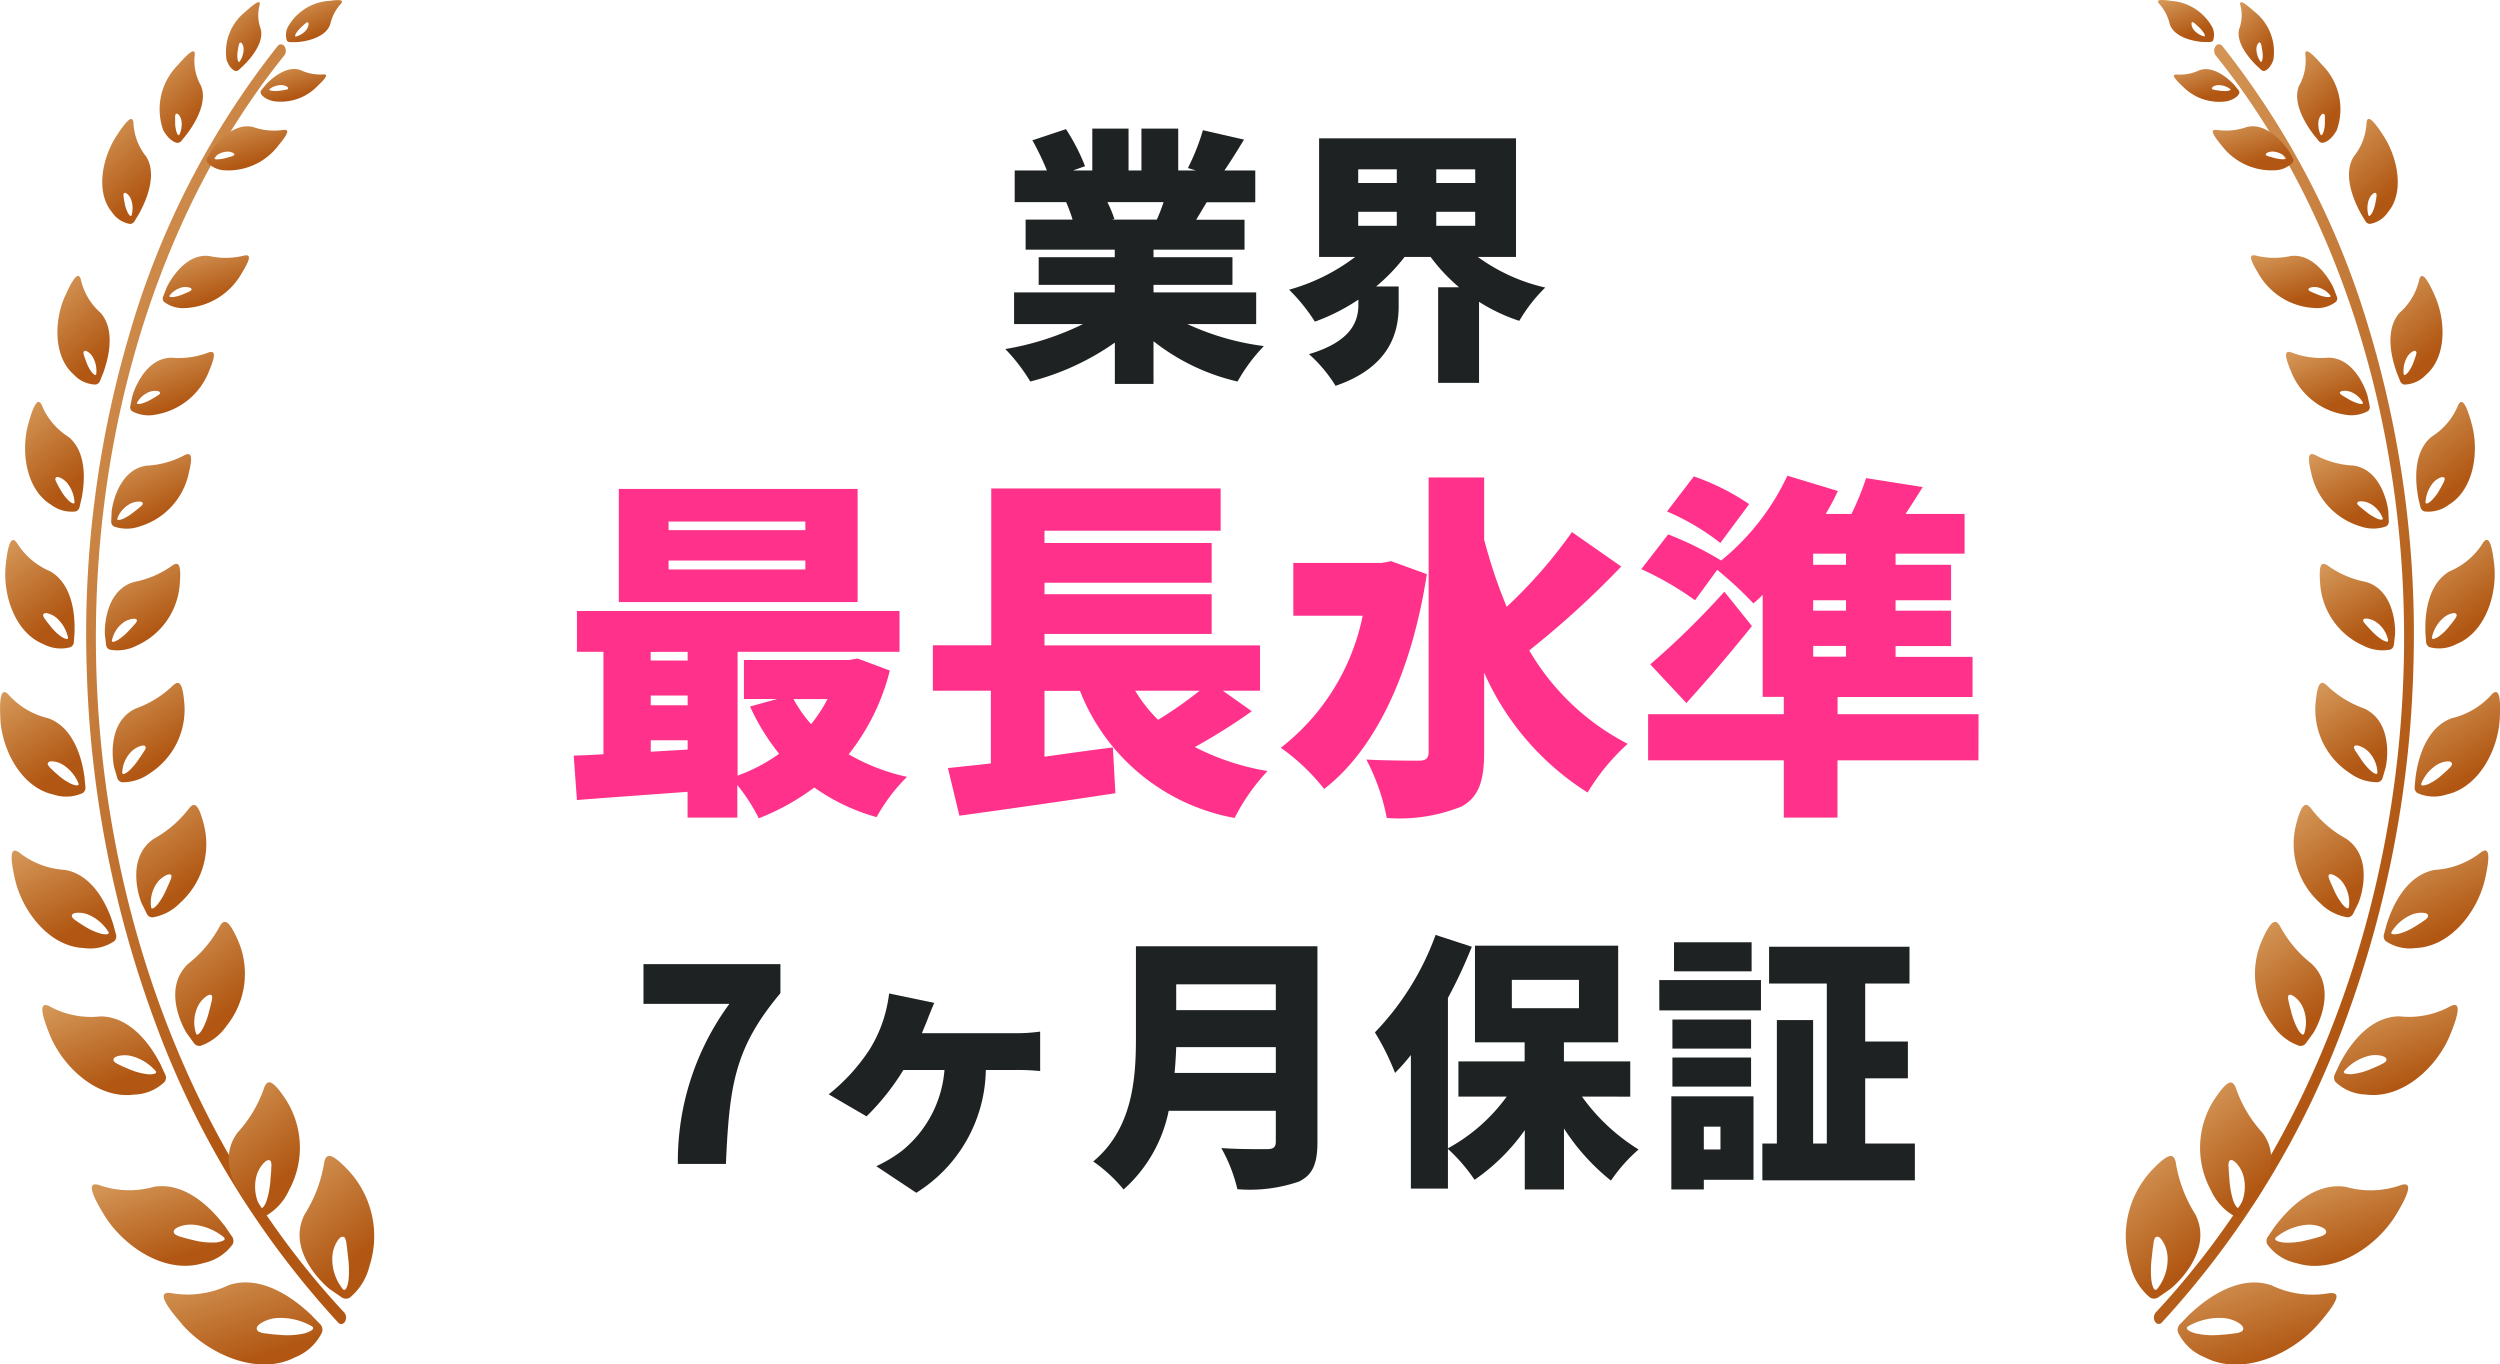 <svg xmlns="http://www.w3.org/2000/svg" xmlns:xlink="http://www.w3.org/1999/xlink" width="111.728" height="60.981" viewBox="0 0 111.728 60.981">
  <defs>
    <linearGradient id="linear-gradient" x1="-1.654" y1="-0.313" x2="-0.725" y2="1.498" gradientUnits="objectBoundingBox">
      <stop offset="0" stop-color="#ffe4aa"/>
      <stop offset="1" stop-color="#b15713"/>
    </linearGradient>
  </defs>
  <g id="mv_strength-badge_sp" transform="translate(-1548 -499.981)">
    <g id="グループ_534" data-name="グループ 534" transform="translate(1643 499.981)">
      <path id="パス_612" data-name="パス 612" d="M708.589,40.267a37.48,37.48,0,0,0-6.615-12.847.181.181,0,0,0-.306.015.348.348,0,0,0-.058.207.337.337,0,0,0,.069.2c5.621,6.978,8.682,16.937,8.4,27.326-.3,11.111-4.342,21.627-11.082,28.851a.359.359,0,0,0-.033.406.2.2,0,0,0,.169.108.185.185,0,0,0,.135-.064,40.342,40.342,0,0,0,8.207-13.492,49.4,49.4,0,0,0,3.037-15.789,47.37,47.37,0,0,0-1.922-14.923Z" transform="translate(-697.655 -25.363)" fill="url(#linear-gradient)"/>
      <path id="パス_613" data-name="パス 613" d="M682.686,516.024a4.316,4.316,0,0,0-.954,4.281,2.622,2.622,0,0,0,.884,1.416.342.342,0,0,0,.374-.028q.228-.155.453-.314c.015.031,2.088-1.634,1.183-3.389a6.136,6.136,0,0,1-.874-2.332c-.094-.4-.323-.412-1.066.366Zm.228,2.972c.146-.017.274.226.325.326a1.473,1.473,0,0,1,.152.628,2.152,2.152,0,0,1-.451,1.362c-.176.227-.258-.265-.272-.347a4.532,4.532,0,0,1,.024-1.106c.017-.177.036-.354.065-.53a.69.69,0,0,1,.071-.28A.119.119,0,0,1,682.915,519Z" transform="translate(-681.518 -463.726)" fill="url(#linear-gradient)"/>
      <path id="パス_614" data-name="パス 614" d="M728.042,470.734a3.978,3.978,0,0,0-.165,4.1,2.49,2.49,0,0,0,1.061,1.155.322.322,0,0,0,.341-.085q.184-.177.364-.358c.017.027,1.653-1.824.526-3.3a5.706,5.706,0,0,1-1.193-2.021c-.151-.359-.369-.33-.933.513Zm.707,2.745c.13-.037.286.162.35.244a1.373,1.373,0,0,1,.245.54,1.92,1.92,0,0,1-.172,1.284c-.119.228-.278-.2-.306-.269a4.045,4.045,0,0,1-.17-.992c-.015-.162-.028-.323-.033-.485a.615.615,0,0,1,.017-.262.107.107,0,0,1,.068-.061Z" transform="translate(-724.063 -421.629)" fill="url(#linear-gradient)"/>
      <path id="パス_615" data-name="パス 615" d="M761.621,422.516a3.727,3.727,0,0,0,.492,3.842,2.353,2.353,0,0,0,1.171.9.3.3,0,0,0,.3-.132c.094-.128.188-.258.28-.388.018.022,1.245-1.946-.031-3.148a5.316,5.316,0,0,1-1.423-1.7C762.217,421.574,762.018,421.635,761.621,422.516Zm1.2,2.467c.106-.051.271.1.338.159a1.2,1.2,0,0,1,.293.427,1.657,1.657,0,0,1,.053,1.116c-.065.21-.27-.127-.3-.185a3.459,3.459,0,0,1-.3-.819c-.038-.135-.074-.272-.1-.409a.531.531,0,0,1-.025-.226A.094.094,0,0,1,762.818,424.984Z" transform="translate(-755.521 -380.516)" fill="url(#linear-gradient)"/>
      <path id="パス_616" data-name="パス 616" d="M785.315,370.29a3.537,3.537,0,0,0,1.059,3.525,2.207,2.207,0,0,0,1.231.645.286.286,0,0,0,.259-.172q.1-.2.2-.406c.02.018.85-2.012-.522-2.938a4.957,4.957,0,0,1-1.586-1.377C785.725,369.3,785.549,369.393,785.315,370.29Zm1.474,2.261c.088-.062.261.049.331.093a1.117,1.117,0,0,1,.331.343,1.52,1.52,0,0,1,.22,1c-.027.2-.265-.075-.3-.121a3.116,3.116,0,0,1-.4-.7c-.055-.117-.109-.235-.156-.356a.486.486,0,0,1-.057-.2A.084.084,0,0,1,786.789,372.551Z" transform="translate(-777.694 -333.464)" fill="url(#linear-gradient)"/>
      <path id="パス_617" data-name="パス 617" d="M798.6,315.382a3.387,3.387,0,0,0,1.539,3.157,2.05,2.05,0,0,0,1.244.4.271.271,0,0,0,.213-.2c.041-.138.08-.275.12-.413.02.014.47-2.025-.947-2.682a4.614,4.614,0,0,1-1.687-1.052c-.255-.215-.4-.1-.48.79Zm1.738,1.943c.071-.07.244,0,.314.034a1.039,1.039,0,0,1,.354.261,1.409,1.409,0,0,1,.356.874c.007.185-.251-.026-.295-.062a2.844,2.844,0,0,1-.471-.569c-.068-.1-.135-.2-.2-.3a.451.451,0,0,1-.083-.175.079.079,0,0,1,.022-.064Z" transform="translate(-790.112 -283.981)" fill="url(#linear-gradient)"/>
      <path id="パス_618" data-name="パス 618" d="M801.241,261.471a3.271,3.271,0,0,0,1.917,2.761,1.884,1.884,0,0,0,1.213.184.257.257,0,0,0,.165-.225c.017-.136.032-.272.046-.408.021.01.12-1.983-1.295-2.392a4.29,4.29,0,0,1-1.726-.746C801.291,260.477,801.172,260.608,801.241,261.471Zm1.931,1.6c.054-.075.221-.033.29-.016a.948.948,0,0,1,.359.185,1.314,1.314,0,0,1,.455.743c.035.167-.231.014-.276-.012a2.582,2.582,0,0,1-.512-.448c-.077-.079-.152-.159-.223-.244a.42.42,0,0,1-.1-.147.072.072,0,0,1,.011-.062Z" transform="translate(-792.55 -235.383)" fill="url(#linear-gradient)"/>
      <path id="パス_619" data-name="パス 619" d="M794.686,211.4a3.176,3.176,0,0,0,2.194,2.36,1.723,1.723,0,0,0,1.148,0,.245.245,0,0,0,.119-.237c-.005-.131-.012-.262-.02-.393.021.007-.19-1.894-1.561-2.088a3.977,3.977,0,0,1-1.712-.476C794.578,210.446,794.488,210.588,794.686,211.4Zm2.055,1.3c.037-.075.195-.061.259-.054a.866.866,0,0,1,.351.121,1.236,1.236,0,0,1,.519.616c.056.148-.207.046-.251.028a2.383,2.383,0,0,1-.527-.339c-.08-.062-.161-.125-.237-.193a.394.394,0,0,1-.114-.121.07.07,0,0,1,0-.058Z" transform="translate(-786.389 -190.236)" fill="url(#linear-gradient)"/>
      <path id="パス_620" data-name="パス 620" d="M780.64,164.44a3.107,3.107,0,0,0,2.394,1.962,1.56,1.56,0,0,0,1.058-.156.233.233,0,0,0,.073-.24c-.025-.123-.051-.246-.077-.369.02,0-.466-1.769-1.765-1.778a3.676,3.676,0,0,1-1.66-.237C780.388,163.537,780.327,163.685,780.64,164.44Zm2.2.976c.02-.068.152-.074.206-.076a.732.732,0,0,1,.3.059,1.064,1.064,0,0,1,.51.453c.066.117-.164.064-.2.054a1.978,1.978,0,0,1-.48-.22c-.075-.042-.149-.085-.222-.134a.35.35,0,0,1-.11-.088.058.058,0,0,1-.007-.049Z" transform="translate(-773.264 -147.875)" fill="url(#linear-gradient)"/>
      <path id="パス_621" data-name="パス 621" d="M759.14,119.789a3.062,3.062,0,0,0,2.536,1.566,1.386,1.386,0,0,0,.95-.285.222.222,0,0,0,.028-.237q-.064-.171-.132-.34c.02,0-.716-1.614-1.922-1.464a3.383,3.383,0,0,1-1.577-.024c-.27-.048-.3.1.117.784Zm2.249.727c.008-.064.125-.086.172-.094a.65.65,0,0,1,.28.017,1,1,0,0,1,.521.348c.076.1-.135.078-.172.075a1.786,1.786,0,0,1-.46-.14c-.073-.029-.146-.059-.217-.094a.318.318,0,0,1-.111-.067.055.055,0,0,1-.014-.043Z" transform="translate(-753.222 -107.588)" fill="url(#linear-gradient)"/>
      <path id="パス_622" data-name="パス 622" d="M735.61,78.753a2.809,2.809,0,0,0,2.425,1.124,1.128,1.128,0,0,0,.769-.356.2.2,0,0,0-.012-.211c-.054-.094-.109-.189-.164-.283.016,0-.856-1.334-1.873-1.084a2.856,2.856,0,0,1-1.367.129c-.241-.017-.245.117.221.682Zm1.986.417c0-.059.1-.092.138-.105a.577.577,0,0,1,.251-.017.95.95,0,0,1,.515.251c.083.078-.108.086-.141.087a1.63,1.63,0,0,1-.428-.072c-.069-.018-.138-.037-.206-.059a.291.291,0,0,1-.109-.048.055.055,0,0,1-.019-.038Z" transform="translate(-731.336 -72.268)" fill="url(#linear-gradient)"/>
      <path id="パス_623" data-name="パス 623" d="M711.628,43.3a2.272,2.272,0,0,0,2.01.682c.359-.1.489-.251.534-.343a.16.16,0,0,0-.038-.161l-.164-.2c.01,0-.824-.949-1.569-.683a2.083,2.083,0,0,1-1.032.195c-.188,0-.175.106.259.514Zm1.323.115c-.012-.052.071-.093.1-.109a.5.5,0,0,1,.218-.043.891.891,0,0,1,.494.167c.085.061-.081.089-.109.093a1.479,1.479,0,0,1-.389-.017c-.064-.008-.127-.017-.192-.03a.279.279,0,0,1-.1-.03.061.061,0,0,1-.023-.031Z" transform="translate(-709.099 -39.459)" fill="url(#linear-gradient)"/>
      <path id="パス_624" data-name="パス 624" d="M701.469.16a2.025,2.025,0,0,1,.484.922c.249.745,1.526.809,1.521.8l.264,0a.168.168,0,0,0,.153-.07.77.77,0,0,0-.057-.627A2.277,2.277,0,0,0,702.042.047c-.595-.087-.687-.033-.572.114ZM702.994,1a.292.292,0,0,1,.089.062c.05.042.1.086.143.13a1.433,1.433,0,0,1,.255.293c.014.025.094.172-.006.143a.885.885,0,0,1-.44-.281.476.476,0,0,1-.1-.2c-.008-.036-.028-.125.022-.148a.052.052,0,0,1,.039,0Z" transform="translate(-699.985 -0.005)" fill="url(#linear-gradient)"/>
      <path id="パス_625" data-name="パス 625" d="M720.251,593.881a4.225,4.225,0,0,1-2.592-.35c-1.831-.627-3.626,1.3-3.664,1.3q-.2.209-.4.415a.376.376,0,0,0-.116.376,2.236,2.236,0,0,0,1.21,1.132c1.67.865,3.9-.148,5.066-1.489,1.007-1.15.956-1.435.5-1.378Zm-3.934,1.718a.812.812,0,0,1-.319.083,5.825,5.825,0,0,1-.584.06,3.537,3.537,0,0,1-1.162-.066c-.083-.023-.56-.179-.292-.327a2.82,2.82,0,0,1,1.492-.358,1.538,1.538,0,0,1,.643.166c.1.054.341.185.3.346a.172.172,0,0,1-.075.1Z" transform="translate(-711.146 -536.09)" fill="url(#linear-gradient)"/>
      <path id="パス_626" data-name="パス 626" d="M774.36,532.9a4.034,4.034,0,0,1-2.463.082c-1.8-.289-3.142,1.761-3.175,1.762q-.149.222-.3.443a.343.343,0,0,0-.042.362,2.145,2.145,0,0,0,1.311.842c1.686.528,3.571-.737,4.433-2.146C774.866,533.029,774.773,532.774,774.36,532.9Zm-3.4,2.2a.736.736,0,0,1-.274.12c-.172.056-.345.1-.516.138a3.279,3.279,0,0,1-1.059.112c-.079-.009-.535-.077-.319-.249a2.535,2.535,0,0,1,1.285-.538,1.435,1.435,0,0,1,.609.054c.1.034.34.115.326.266a.15.15,0,0,1-.052.1Z" transform="translate(-762.053 -479.939)" fill="url(#linear-gradient)"/>
      <path id="パス_627" data-name="パス 627" d="M815.238,464.086a3.83,3.83,0,0,1-2.281.454c-1.727.012-2.647,2.122-2.675,2.128-.068.152-.138.3-.209.456a.321.321,0,0,0,.019.34,2.033,2.033,0,0,0,1.352.57c1.649.223,3.195-1.229,3.779-2.666.507-1.235.383-1.46.016-1.282Zm-2.89,2.467a.63.63,0,0,1-.216.139c-.139.072-.28.133-.421.189a2.906,2.906,0,0,1-.89.244c-.069,0-.471.012-.313-.164a2.148,2.148,0,0,1,1.018-.638,1.259,1.259,0,0,1,.531-.038c.089.015.309.051.32.18a.124.124,0,0,1-.029.088Z" transform="translate(-800.723 -419.119)" fill="url(#linear-gradient)"/>
      <path id="パス_628" data-name="パス 628" d="M845.035,392.007a3.629,3.629,0,0,1-2.052.783c-1.605.285-2.13,2.405-2.154,2.413-.04.153-.08.3-.122.458a.3.3,0,0,0,.072.312,1.91,1.91,0,0,0,1.345.311c1.565-.059,2.772-1.648,3.094-3.078C845.5,391.974,845.35,391.784,845.035,392.007Zm-2.374,2.9a.562.562,0,0,1-.175.157c-.115.085-.234.161-.354.232a2.67,2.67,0,0,1-.77.351c-.062.014-.425.081-.309-.1a1.96,1.96,0,0,1,.826-.727,1.161,1.161,0,0,1,.477-.112c.083,0,.289,0,.319.116A.113.113,0,0,1,842.661,394.906Z" transform="translate(-829.161 -353.916)" fill="url(#linear-gradient)"/>
      <path id="パス_629" data-name="パス 629" d="M863.225,318.46a3.424,3.424,0,0,1-1.782,1.061c-1.445.524-1.6,2.6-1.618,2.613-.012.149-.026.3-.041.449a.285.285,0,0,0,.116.28,1.785,1.785,0,0,0,1.3.071c1.441-.31,2.308-1.986,2.385-3.377.07-1.2-.1-1.356-.356-1.1Zm-1.776,3.14a.51.51,0,0,1-.135.169c-.091.094-.187.181-.285.264a2.444,2.444,0,0,1-.643.436c-.054.022-.372.139-.3-.043a1.779,1.779,0,0,1,.635-.785,1.057,1.057,0,0,1,.414-.175c.076-.012.262-.043.306.056a.1.1,0,0,1,0,.078Z" transform="translate(-846.869 -287.424)" fill="url(#linear-gradient)"/>
      <path id="パス_630" data-name="パス 630" d="M868.965,248.179a3.213,3.213,0,0,1-1.486,1.271c-1.255.715-1.073,2.7-1.091,2.716.012.143.022.286.032.43a.275.275,0,0,0,.151.246,1.647,1.647,0,0,0,1.21-.137c1.284-.517,1.828-2.223,1.684-3.546-.121-1.142-.3-1.265-.5-.982Zm-1.176,3.258a.469.469,0,0,1-.1.173c-.068.1-.142.192-.217.283a2.267,2.267,0,0,1-.514.493c-.046.028-.315.183-.274.005a1.636,1.636,0,0,1,.455-.809.966.966,0,0,1,.348-.221c.067-.022.23-.078.286.005a.1.1,0,0,1,.013.071Z" transform="translate(-852.996 -223.921)" fill="url(#linear-gradient)"/>
      <path id="パス_631" data-name="パス 631" d="M862.629,184.727a2.994,2.994,0,0,1-1.184,1.409c-1.053.853-.582,2.715-.6,2.727.033.134.064.268.095.4a.262.262,0,0,0,.177.211,1.506,1.506,0,0,0,1.1-.3c1.109-.674,1.356-2.358,1.024-3.587-.285-1.062-.47-1.155-.612-.859Zm-.6,3.3a.436.436,0,0,1-.062.172c-.047.1-.1.195-.156.288a2.093,2.093,0,0,1-.393.522c-.037.032-.258.211-.246.043a1.5,1.5,0,0,1,.293-.8.873.873,0,0,1,.283-.249c.057-.03.2-.1.259-.034a.09.09,0,0,1,.022.063Z" transform="translate(-847.772 -166.619)" fill="url(#linear-gradient)"/>
      <path id="パス_632" data-name="パス 632" d="M846.149,126.95a2.781,2.781,0,0,1-.879,1.488c-.842.945-.12,2.652-.132,2.665.051.122.1.245.149.368a.256.256,0,0,0,.195.176,1.369,1.369,0,0,0,.966-.436c.921-.788.895-2.409.4-3.527-.426-.967-.613-1.032-.7-.734Zm-.128,3.255a.38.38,0,0,1-.028.151c-.026.089-.057.175-.09.259a1.749,1.749,0,0,1-.253.483c-.026.031-.183.208-.2.066a1.265,1.265,0,0,1,.133-.706.727.727,0,0,1,.2-.243c.043-.032.148-.109.209-.059A.077.077,0,0,1,846.021,130.2Z" transform="translate(-833.029 -114.459)" fill="url(#linear-gradient)"/>
      <path id="パス_633" data-name="パス 633" d="M820.065,73.542a2.58,2.58,0,0,1-.572,1.517c-.624,1,.322,2.527.312,2.54.067.109.132.219.2.33a.25.25,0,0,0,.209.141,1.22,1.22,0,0,0,.819-.539c.722-.866.44-2.389-.2-3.383-.551-.86-.736-.9-.766-.606Zm.44,3.189a.347.347,0,0,1,0,.14,2.372,2.372,0,0,1-.042.245,1.589,1.589,0,0,1-.153.469c-.018.031-.132.212-.165.085a1.158,1.158,0,0,1,.014-.656.628.628,0,0,1,.142-.244c.033-.034.116-.117.177-.08a.07.07,0,0,1,.03.042Z" transform="translate(-809.301 -68.063)" fill="url(#linear-gradient)"/>
      <path id="パス_634" data-name="パス 634" d="M787.6,31.794a2.242,2.242,0,0,1-.276,1.381c-.393.939.653,2.178.645,2.189.074.088.146.177.219.267a.227.227,0,0,0,.2.1c.135-.028.376-.136.62-.564a2.8,2.8,0,0,0-.664-2.925c-.595-.69-.758-.706-.744-.448Zm.858,2.672a.312.312,0,0,1,.018.126c0,.076,0,.151,0,.225a1.435,1.435,0,0,1-.064.44c-.012.03-.084.206-.133.1a1.079,1.079,0,0,1-.088-.591.552.552,0,0,1,.088-.236c.025-.035.085-.12.145-.093a.069.069,0,0,1,.033.034Z" transform="translate(-779.574 -29.349)" fill="url(#linear-gradient)"/>
      <path id="パス_635" data-name="パス 635" d="M751.251,1.489a1.754,1.754,0,0,1-.051,1.078c-.188.752.774,1.619.77,1.626l.2.185a.182.182,0,0,0,.165.059c.1-.033.266-.14.393-.49a2.29,2.29,0,0,0-.866-2.175c-.527-.477-.653-.477-.614-.282Zm.906,1.708a.3.3,0,0,1,.036.11c.016.067.027.134.036.2a1.285,1.285,0,0,1,.014.4c-.005.028-.041.193-.1.1a1.006,1.006,0,0,1-.172-.517.481.481,0,0,1,.041-.22c.017-.033.056-.116.113-.1a.069.069,0,0,1,.035.027Z" transform="translate(-746.129 -1.268)" fill="url(#linear-gradient)"/>
    </g>
    <g id="グループ_536" data-name="グループ 536" transform="translate(1548 499.981)">
      <path id="パス_636" data-name="パス 636" d="M55.119,40.267A37.481,37.481,0,0,1,61.734,27.42a.181.181,0,0,1,.306.015.348.348,0,0,1,.058.207.337.337,0,0,1-.069.2c-5.62,6.979-8.681,16.938-8.4,27.327.3,11.111,4.342,21.627,11.082,28.851a.359.359,0,0,1,.033.406.2.2,0,0,1-.169.108.185.185,0,0,1-.135-.064,40.343,40.343,0,0,1-8.207-13.492A49.4,49.4,0,0,1,53.2,55.189,47.369,47.369,0,0,1,55.119,40.267Z" transform="translate(-49.326 -25.361)" fill="url(#linear-gradient)"/>
      <path id="パス_637" data-name="パス 637" d="M185.954,515.64a6.13,6.13,0,0,1-.874,2.332c-.906,1.755,1.168,3.42,1.183,3.389q.225.159.453.314a.341.341,0,0,0,.374.028,2.617,2.617,0,0,0,.884-1.416A4.316,4.316,0,0,0,187.02,516c-.742-.778-.971-.767-1.066-.366Zm.922,3.392a.683.683,0,0,1,.071.28c.028.176.047.353.064.53a4.529,4.529,0,0,1,.024,1.105c-.014.083-.1.574-.272.347a2.153,2.153,0,0,1-.451-1.362,1.476,1.476,0,0,1,.152-.628c.051-.1.179-.343.325-.326A.12.12,0,0,1,186.877,519.031Z" transform="translate(-171.462 -463.706)" fill="url(#linear-gradient)"/>
      <path id="パス_638" data-name="パス 638" d="M142.754,470.2a5.708,5.708,0,0,1-1.193,2.021c-1.127,1.478.509,3.329.526,3.3q.18.18.364.358a.32.32,0,0,0,.34.085,2.49,2.49,0,0,0,1.061-1.155,3.976,3.976,0,0,0-.165-4.1c-.564-.843-.781-.871-.933-.513Zm.293,3.319a.615.615,0,0,1,.017.262c0,.162-.017.324-.033.485a4.068,4.068,0,0,1-.17.992c-.027.072-.187.5-.306.27a1.924,1.924,0,0,1-.172-1.284,1.373,1.373,0,0,1,.245-.54c.063-.082.22-.281.35-.244a.107.107,0,0,1,.068.061Z" transform="translate(-130.94 -421.609)" fill="url(#linear-gradient)"/>
      <path id="パス_639" data-name="パス 639" d="M110.121,421.887a5.324,5.324,0,0,1-1.423,1.7c-1.276,1.2-.049,3.17-.031,3.148.092.13.185.259.28.388a.3.3,0,0,0,.3.132,2.353,2.353,0,0,0,1.171-.9,3.727,3.727,0,0,0,.492-3.842C110.516,421.635,110.317,421.574,110.121,421.887Zm-.355,3.158a.529.529,0,0,1-.025.226c-.028.138-.064.274-.1.409a3.454,3.454,0,0,1-.3.819c-.034.057-.239.395-.3.185a1.656,1.656,0,0,1,.053-1.116,1.209,1.209,0,0,1,.293-.427c.067-.061.232-.209.338-.159A.092.092,0,0,1,109.766,425.045Z" transform="translate(-100.287 -380.515)" fill="url(#linear-gradient)"/>
      <path id="パス_640" data-name="パス 640" d="M86.448,369.566a4.969,4.969,0,0,1-1.586,1.377c-1.372.926-.541,2.956-.522,2.938q.1.2.2.406a.285.285,0,0,0,.259.172,2.207,2.207,0,0,0,1.231-.645,3.538,3.538,0,0,0,1.059-3.525C86.855,369.39,86.679,369.3,86.448,369.566Zm-.8,3.047a.486.486,0,0,1-.057.2c-.047.121-.1.239-.156.356a3.116,3.116,0,0,1-.4.7c-.04.046-.278.32-.3.121a1.527,1.527,0,0,1,.22-1,1.108,1.108,0,0,1,.331-.343c.07-.046.243-.155.331-.093A.084.084,0,0,1,85.649,372.613Z" transform="translate(-77.984 -333.46)" fill="url(#linear-gradient)"/>
      <path id="パス_641" data-name="パス 641" d="M72.24,314.611a4.626,4.626,0,0,1-1.687,1.052c-1.417.656-.968,2.7-.947,2.682q.058.206.12.413a.272.272,0,0,0,.213.2,2.05,2.05,0,0,0,1.244-.4,3.387,3.387,0,0,0,1.539-3.157c-.076-.891-.225-1-.48-.79ZM71,317.408a.453.453,0,0,1-.083.175c-.062.1-.128.2-.2.3a2.847,2.847,0,0,1-.471.569c-.043.036-.3.247-.295.062a1.412,1.412,0,0,1,.356-.874,1.031,1.031,0,0,1,.354-.261c.07-.03.244-.1.314-.034a.078.078,0,0,1,.022.064Z" transform="translate(-64.487 -283.998)" fill="url(#linear-gradient)"/>
      <path id="パス_642" data-name="パス 642" d="M67.717,260.64a4.289,4.289,0,0,1-1.726.746c-1.414.409-1.316,2.4-1.295,2.392q.022.2.046.408a.258.258,0,0,0,.165.225,1.888,1.888,0,0,0,1.213-.184,3.269,3.269,0,0,0,1.917-2.761C68.107,260.6,67.988,260.472,67.717,260.64Zm-1.6,2.493a.411.411,0,0,1-.1.147c-.071.085-.147.165-.223.244a2.648,2.648,0,0,1-.512.448c-.045.026-.311.179-.276.012a1.317,1.317,0,0,1,.455-.743.949.949,0,0,1,.359-.185c.068-.017.236-.059.29.016a.074.074,0,0,1,.011.062Z" transform="translate(-60.002 -235.377)" fill="url(#linear-gradient)"/>
      <path id="パス_643" data-name="パス 643" d="M71.9,210.56a3.978,3.978,0,0,1-1.712.476c-1.371.194-1.582,2.095-1.561,2.088-.007.131-.014.262-.019.393a.245.245,0,0,0,.119.237,1.723,1.723,0,0,0,1.148,0,3.178,3.178,0,0,0,2.194-2.36c.2-.816.108-.958-.168-.835Zm-1.887,2.2a.387.387,0,0,1-.114.121c-.077.068-.156.131-.237.193a2.427,2.427,0,0,1-.527.339c-.044.017-.306.12-.251-.028a1.228,1.228,0,0,1,.519-.616.878.878,0,0,1,.351-.121c.064-.007.222-.022.259.054a.065.065,0,0,1,0,.058Z" transform="translate(-63.637 -190.226)" fill="url(#linear-gradient)"/>
      <path id="パス_644" data-name="パス 644" d="M83.851,163.631a3.676,3.676,0,0,1-1.66.237c-1.3.009-1.786,1.782-1.765,1.778q-.04.185-.078.369a.234.234,0,0,0,.073.241,1.56,1.56,0,0,0,1.058.156,3.109,3.109,0,0,0,2.394-1.962c.313-.756.253-.9-.023-.819Zm-2.182,1.844a.33.33,0,0,1-.11.088c-.072.048-.146.091-.222.134a1.988,1.988,0,0,1-.48.22c-.039.009-.269.062-.2-.054a1.07,1.07,0,0,1,.51-.453.72.72,0,0,1,.3-.059c.054,0,.185.008.206.076a.058.058,0,0,1-.007.049Z" transform="translate(-74.523 -147.882)" fill="url(#linear-gradient)"/>
      <path id="パス_645" data-name="パス 645" d="M104.086,119.007a3.385,3.385,0,0,1-1.577.024c-1.205-.151-1.941,1.465-1.922,1.464-.045.113-.088.226-.132.34a.225.225,0,0,0,.028.237,1.388,1.388,0,0,0,.95.285,3.064,3.064,0,0,0,2.535-1.566c.417-.683.387-.831.117-.784Zm-2.38,1.555a.319.319,0,0,1-.111.067c-.072.035-.144.065-.217.094a1.844,1.844,0,0,1-.46.14c-.036,0-.248.022-.172-.075a1.006,1.006,0,0,1,.522-.348.649.649,0,0,1,.28-.017c.048.009.164.03.172.094a.057.057,0,0,1-.014.043Z" transform="translate(-93.16 -107.589)" fill="url(#linear-gradient)"/>
      <path id="パス_646" data-name="パス 646" d="M130.9,78.069a2.835,2.835,0,0,1-1.367-.129c-1.017-.25-1.889,1.083-1.873,1.084-.056.094-.11.188-.164.283a.2.2,0,0,0-.012.211,1.128,1.128,0,0,0,.769.356,2.809,2.809,0,0,0,2.425-1.124c.467-.565.462-.7.221-.682Zm-2.225,1.137a.308.308,0,0,1-.109.048c-.069.023-.138.042-.206.059a1.635,1.635,0,0,1-.428.072c-.033,0-.222-.009-.141-.087a.947.947,0,0,1,.515-.251.577.577,0,0,1,.251.017c.041.013.141.046.138.105a.052.052,0,0,1-.019.038Z" transform="translate(-118.224 -72.264)" fill="url(#linear-gradient)"/>
      <path id="パス_647" data-name="パス 647" d="M163.564,42.782a2.075,2.075,0,0,1-1.032-.195c-.745-.266-1.579.681-1.569.683l-.164.2a.16.16,0,0,0-.038.161c.045.092.175.24.534.343a2.272,2.272,0,0,0,2.01-.682c.434-.407.446-.512.259-.514Zm-1.605.66a.278.278,0,0,1-.1.03c-.064.013-.128.022-.192.03a1.477,1.477,0,0,1-.389.017c-.028,0-.194-.033-.109-.093a.887.887,0,0,1,.494-.167.5.5,0,0,1,.218.043c.034.016.117.057.1.109a.05.05,0,0,1-.023.031Z" transform="translate(-149.107 -39.457)" fill="url(#linear-gradient)"/>
      <path id="パス_648" data-name="パス 648" d="M178.322.027A2.278,2.278,0,0,0,176.53,1.17a.77.77,0,0,0-.057.627.167.167,0,0,0,.153.07l.264,0c0,.009,1.272-.056,1.521-.8a2.01,2.01,0,0,1,.484-.922c.114-.147.022-.2-.572-.114Zm-.913.958c.049.022.03.112.022.148a.477.477,0,0,1-.1.2.886.886,0,0,1-.44.281c-.1.029-.021-.118-.007-.143a1.431,1.431,0,0,1,.255-.293c.046-.044.093-.088.143-.13a.264.264,0,0,1,.089-.062.052.052,0,0,1,.039,0Z" transform="translate(-163.652 0.015)" fill="url(#linear-gradient)"/>
      <path id="パス_649" data-name="パス 649" d="M101.736,595.25c1.166,1.342,3.4,2.355,5.066,1.489a2.242,2.242,0,0,0,1.21-1.132.377.377,0,0,0-.116-.376q-.205-.207-.4-.415c-.038,0-1.833-1.923-3.664-1.3a4.236,4.236,0,0,1-2.592.35c-.455-.057-.506.229.5,1.379Zm3.358.244c-.046-.162.2-.292.3-.346a1.533,1.533,0,0,1,.643-.166,2.821,2.821,0,0,1,1.492.358c.269.148-.209.3-.292.327a3.535,3.535,0,0,1-1.162.066c-.193-.012-.387-.029-.584-.06a.816.816,0,0,1-.319-.083.169.169,0,0,1-.075-.1Z" transform="translate(-93.614 -536.08)" fill="url(#linear-gradient)"/>
      <path id="パス_650" data-name="パス 650" d="M57.2,534.23c.862,1.41,2.746,2.674,4.433,2.146a2.139,2.139,0,0,0,1.31-.842.345.345,0,0,0-.043-.361q-.153-.221-.3-.443c-.033,0-1.371-2.052-3.175-1.763a4.029,4.029,0,0,1-2.463-.082c-.414-.122-.506.133.239,1.344Zm3.108.758c-.014-.151.228-.232.326-.266a1.424,1.424,0,0,1,.608-.054,2.536,2.536,0,0,1,1.285.538c.216.172-.24.24-.319.248a3.279,3.279,0,0,1-1.059-.112c-.172-.038-.344-.082-.516-.138a.727.727,0,0,1-.274-.12.15.15,0,0,1-.051-.1Z" transform="translate(-52.543 -479.928)" fill="url(#linear-gradient)"/>
      <path id="パス_651" data-name="パス 651" d="M26.454,465.391c.585,1.436,2.131,2.888,3.779,2.666a2.031,2.031,0,0,0,1.352-.57.321.321,0,0,0,.019-.34c-.071-.151-.141-.3-.209-.456-.028-.005-.948-2.116-2.675-2.128a3.833,3.833,0,0,1-2.281-.454c-.367-.177-.491.047.016,1.282Zm2.844,1.1c.012-.13.231-.165.32-.18a1.26,1.26,0,0,1,.531.038,2.152,2.152,0,0,1,1.018.638c.158.176-.244.169-.313.164a2.886,2.886,0,0,1-.889-.244c-.141-.057-.283-.117-.421-.189a.628.628,0,0,1-.216-.139.124.124,0,0,1-.029-.088Z" transform="translate(-24.226 -419.139)" fill="url(#linear-gradient)"/>
      <path id="パス_652" data-name="パス 652" d="M7.349,393.217c.323,1.43,1.529,3.019,3.094,3.078a1.912,1.912,0,0,0,1.345-.311.3.3,0,0,0,.072-.312c-.042-.153-.083-.3-.122-.458-.025-.008-.549-2.128-2.154-2.413a3.631,3.631,0,0,1-2.052-.783C7.217,391.8,7.067,391.986,7.349,393.217Zm2.543,1.615c.03-.115.235-.115.319-.116a1.162,1.162,0,0,1,.477.112,1.95,1.95,0,0,1,.826.727c.116.183-.248.115-.309.1a2.68,2.68,0,0,1-.77-.351c-.12-.072-.238-.147-.354-.232a.563.563,0,0,1-.175-.157A.113.113,0,0,1,9.892,394.832Z" transform="translate(-6.679 -353.924)" fill="url(#linear-gradient)"/>
      <path id="パス_653" data-name="パス 653" d="M.027,319.54c.077,1.391.945,3.067,2.385,3.377a1.785,1.785,0,0,0,1.3-.071.286.286,0,0,0,.116-.28c-.014-.15-.028-.3-.041-.449-.021-.01-.173-2.088-1.618-2.613a3.419,3.419,0,0,1-1.782-1.061c-.257-.259-.425-.1-.356,1.1ZM2.16,321.5c.045-.1.231-.068.306-.056a1.068,1.068,0,0,1,.414.175,1.788,1.788,0,0,1,.635.785c.076.183-.242.066-.3.043a2.489,2.489,0,0,1-.643-.436c-.1-.083-.193-.169-.285-.264a.528.528,0,0,1-.135-.169.1.1,0,0,1,0-.078Z" transform="translate(-0.012 -287.405)" fill="url(#linear-gradient)"/>
      <path id="パス_654" data-name="パス 654" d="M3.271,249.179c-.144,1.322.4,3.028,1.684,3.546a1.647,1.647,0,0,0,1.21.137.272.272,0,0,0,.151-.246q.014-.215.032-.43c-.018-.012.164-2-1.091-2.716A3.209,3.209,0,0,1,3.77,248.2c-.2-.283-.378-.16-.5.982Zm1.689,2.206c.056-.084.219-.028.286-.005a.973.973,0,0,1,.348.221,1.636,1.636,0,0,1,.455.809c.041.178-.229.023-.274-.005a2.263,2.263,0,0,1-.514-.493c-.075-.09-.149-.183-.217-.283a.476.476,0,0,1-.1-.173.1.1,0,0,1,.013-.071Z" transform="translate(-3.014 -223.938)" fill="url(#linear-gradient)"/>
      <path id="パス_655" data-name="パス 655" d="M15.625,185.623c-.333,1.229-.085,2.913,1.024,3.587a1.514,1.514,0,0,0,1.1.3.264.264,0,0,0,.177-.211c.03-.134.062-.269.095-.4-.015-.012.456-1.875-.6-2.727a3,3,0,0,1-1.184-1.409c-.141-.3-.327-.2-.611.859ZM16.861,188c.062-.069.2.005.259.034a.877.877,0,0,1,.283.249,1.5,1.5,0,0,1,.293.8c.011.168-.21-.011-.246-.043a2.08,2.08,0,0,1-.393-.522c-.055-.093-.108-.188-.156-.288a.459.459,0,0,1-.062-.172A.092.092,0,0,1,16.86,188Z" transform="translate(-14.367 -166.653)" fill="url(#linear-gradient)"/>
      <path id="パス_656" data-name="パス 656" d="M35.789,127.667c-.5,1.118-.522,2.739.4,3.527a1.364,1.364,0,0,0,.966.436.256.256,0,0,0,.2-.176q.073-.185.149-.368c-.013-.013.71-1.72-.132-2.665a2.787,2.787,0,0,1-.879-1.488c-.085-.3-.272-.234-.7.734Zm.852,2.472c.06-.05.166.028.209.059a.72.72,0,0,1,.2.243,1.265,1.265,0,0,1,.133.706c-.014.142-.171-.035-.2-.066a1.73,1.73,0,0,1-.253-.483,2.721,2.721,0,0,1-.09-.259.38.38,0,0,1-.028-.151A.079.079,0,0,1,36.641,130.139Z" transform="translate(-32.88 -114.443)" fill="url(#linear-gradient)"/>
      <path id="パス_657" data-name="パス 657" d="M63.721,74.158c-.64.993-.922,2.517-.2,3.383a1.221,1.221,0,0,0,.819.539.251.251,0,0,0,.209-.141c.065-.11.13-.22.2-.33-.011-.012.935-1.539.311-2.54a2.58,2.58,0,0,1-.572-1.517c-.03-.293-.214-.254-.766.606Zm.356,2.54c.061-.038.143.046.177.08a.628.628,0,0,1,.142.244,1.164,1.164,0,0,1,.014.656c-.033.127-.147-.054-.165-.085a1.556,1.556,0,0,1-.153-.469c-.017-.08-.032-.162-.042-.245a.347.347,0,0,1,0-.14.073.073,0,0,1,.03-.042Z" transform="translate(-58.525 -68.07)" fill="url(#linear-gradient)"/>
      <path id="パス_658" data-name="パス 658" d="M98.81,32.243a2.8,2.8,0,0,0-.664,2.925c.244.427.485.536.62.564a.227.227,0,0,0,.2-.1l.219-.267c-.007-.01,1.037-1.25.645-2.189a2.244,2.244,0,0,1-.276-1.381c.014-.258-.149-.242-.744.448Zm-.081,2.19c.059-.027.12.058.145.093a.551.551,0,0,1,.088.236,1.086,1.086,0,0,1-.088.591c-.049.11-.122-.065-.133-.1a1.425,1.425,0,0,1-.064-.44c0-.074,0-.148,0-.225a.339.339,0,0,1,.018-.126.069.069,0,0,1,.033-.034Z" transform="translate(-90.85 -29.348)" fill="url(#linear-gradient)"/>
      <path id="パス_659" data-name="パス 659" d="M139.793,1.767a2.292,2.292,0,0,0-.866,2.175c.127.351.294.457.393.49a.182.182,0,0,0,.165-.059l.2-.185c0-.007.958-.874.77-1.626a1.755,1.755,0,0,1-.051-1.078c.039-.2-.086-.195-.614.282Zm-.258,1.4c.057-.017.1.065.113.1a.481.481,0,0,1,.041.22,1.017,1.017,0,0,1-.172.517c-.061.093-.1-.072-.1-.1a1.307,1.307,0,0,1,.014-.4c.009-.066.02-.133.036-.2a.3.3,0,0,1,.036-.11.069.069,0,0,1,.035-.027Z" transform="translate(-128.801 -1.262)" fill="url(#linear-gradient)"/>
    </g>
    <g id="グループ_535" data-name="グループ 535" transform="translate(124 80)">
      <path id="パス_759" data-name="パス 759" d="M-5-6.984a7.511,7.511,0,0,1-.3.78h-2.04l.144-.024a5.085,5.085,0,0,0-.312-.756Zm4.14,5.448V-2.952H-5.448v-.336H-1.92V-4.524H-5.448V-4.86H-1.38V-6.2H-3.54c.144-.24.3-.5.468-.78H-.9V-8.4H-2.28c.264-.384.564-.864.876-1.38L-3.24-10.2a9.741,9.741,0,0,1-.672,1.692l.36.108h-.792v-1.872H-5.988V-8.4h-.576v-1.872h-1.62V-8.4h-.864l.54-.192a9.075,9.075,0,0,0-.852-1.656l-1.5.5A12.533,12.533,0,0,1-10.212-8.4h-1.44v1.416h2.3a7.48,7.48,0,0,1,.288.78h-2.1V-4.86h3.984v.336h-3.4v1.236h3.4v.336h-4.5v1.416H-8.6A12.514,12.514,0,0,1-12.072-.42a7.941,7.941,0,0,1,1.116,1.452,11.459,11.459,0,0,0,3.78-1.74V1.14h1.728V-.768a9.51,9.51,0,0,0,3.756,1.8A7.647,7.647,0,0,1-.516-.552a11.672,11.672,0,0,1-3.42-.984ZM3.7-6.552H5.424v.624H3.7Zm0-1.9H5.424v.612H3.7Zm5.232.612H7.188v-.612h1.74ZM7.188-5.928v-.624h1.74v.624Zm3.564,1.392v-5.3h-8.8v5.3H3.564A8.725,8.725,0,0,1,.612-3.072,8.121,8.121,0,0,1,1.764-1.644a8.968,8.968,0,0,0,1.944-.984v.216c0,.708-.264,1.644-2.208,2.22A6.318,6.318,0,0,1,2.688,1.224c2.448-.84,2.82-2.412,2.82-3.564v-.876H4.5a8.258,8.258,0,0,0,1.272-1.32H6.936A7.974,7.974,0,0,0,8.208-3.18H7.272V1.092H9.1V-2.532a7.752,7.752,0,0,0,1.8.852A7.009,7.009,0,0,1,12.06-3.168,8.181,8.181,0,0,1,9.048-4.536Z" transform="translate(1481 436)" fill="#1e2223"/>
      <path id="パス_758" data-name="パス 758" d="M-26.706,0h2.148c.156-3.492.372-5.172,2.436-7.632v-1.3h-6.12v1.776h3.84A11.872,11.872,0,0,0-26.706,0ZM-15.8-5.844q.144-.342.252-.612c.084-.228.18-.456.3-.744l-2.016-.42a6.461,6.461,0,0,1-.192.96,5.944,5.944,0,0,1-.684,1.548,8.479,8.479,0,0,1-1.824,2l1.692.984A10.9,10.9,0,0,0-16.626-4.2h1.836a5.172,5.172,0,0,1-1.9,3.612A6.2,6.2,0,0,1-17.838.1l1.788,1.188A6.592,6.592,0,0,0-12.942-4.2h1.3a10.177,10.177,0,0,1,1.128.048V-5.916a7.693,7.693,0,0,1-1.128.072ZM-4.506-4.068c.036-.4.06-.792.072-1.152H.018v1.152ZM.018-8.028v1.152H-4.434V-8.028Zm1.86-1.7H-6.234v4.116c0,1.788-.144,4.032-1.908,5.5A6.766,6.766,0,0,1-6.786,1.14,6.379,6.379,0,0,0-4.77-2.376H.018V-1c0,.24-.1.336-.372.336s-1.3.012-2.064-.048A7.038,7.038,0,0,1-1.7,1.128,6.777,6.777,0,0,0,1.038.792c.612-.288.84-.78.84-1.764Zm8.688,1.5h3V-6.96h-3Zm5.292,5.22V-4.584H12.894v-.852h2.424v-4.32h-6.4v4.32h2.22v.852H8.178v1.572h2.16A7.942,7.942,0,0,1,7.71-.7v-6.72A21.786,21.786,0,0,0,8.778-9.708l-1.62-.528A12.293,12.293,0,0,1,4.446-5.88a11.051,11.051,0,0,1,.9,1.812,9.4,9.4,0,0,0,.708-.8V1.1H7.71V-.672A7.61,7.61,0,0,1,8.9.708a8.944,8.944,0,0,0,2.244-2.22V1.14h1.752V-1.584a9.686,9.686,0,0,0,2.1,2.328A7.185,7.185,0,0,1,16.23-.648,8.764,8.764,0,0,1,13.7-3.012Zm5.424-6.9H17.814v1.3h3.468ZM19.89-1.668v1.02h-.744v-1.02Zm1.476-1.356H17.694V1.14h1.452V.708h2.22Zm-3.624-.432h3.516v-1.3H17.742Zm3.516-3H17.742v1.3h3.516Zm-4.1-.408H21.7V-8.22H17.154Zm9.2,5.952V-3.828h1.908V-5.472H26.358V-8.064h1.98V-9.708H22.062v1.644h2.58V-.912H24.03v-5.52H22.41v5.52h-.648V.732h6.816V-.912Z" transform="translate(1481 472)" fill="#1e2223"/>
      <path id="パス_757" data-name="パス 757" d="M-21.008-11.328H-27.12v-.384h6.112Zm0,1.76H-27.12v-.4h6.112Zm2.336-3.6H-29.344v5.056h10.672Zm-1.344,9.392a6.44,6.44,0,0,1-.736,1.12,5.887,5.887,0,0,1-.784-1.12Zm-7.9,2.352v-.512h1.648v.416Zm0-2.512h1.648V-3.5H-27.92Zm1.648-1.952V-5.5H-27.92v-.384Zm7.6.3-.384.064h-4.7v1.744h1.488l-1.216.336a9.951,9.951,0,0,0,1.3,2.112,7.6,7.6,0,0,1-1.856.976V-5.888H-16.8V-7.712H-31.216v1.824h1.184v4.576c-.48.032-.928.048-1.328.064l.144,1.984C-29.824.624-28.048.5-26.272.368V1.52h2.224V.064a8.319,8.319,0,0,1,.96,1.488A10.631,10.631,0,0,0-20.608.176,8.976,8.976,0,0,0-17.824,1.5,7.882,7.882,0,0,1-16.464-.3a9.039,9.039,0,0,1-2.608-1.008,9.887,9.887,0,0,0,1.84-3.744Zm15.28,1.44a18.123,18.123,0,0,1-1.856,1.3,6.769,6.769,0,0,1-1.024-1.3Zm1.04,0H-.688V-6.176H-10.32v-.512h7.472V-8.464H-10.32v-.512h7.472v-1.776H-10.32V-11.3h7.872v-1.888H-12.7v7.008h-2.608v2.032h2.592V-.9c-.7.08-1.344.144-1.92.208l.512,2.128C-12.176,1.168-9.568.8-7.152.432l-.112-2.048c-1.008.128-2.048.272-3.056.416V-4.144h1.584a9.182,9.182,0,0,0,6.912,5.68A9.015,9.015,0,0,1-.352-.56,11.066,11.066,0,0,1-3.6-1.632a26.937,26.937,0,0,0,2.544-1.6Zm7.52-5.792-.416.08H.8V-7.5H3.9A9.976,9.976,0,0,1,.24-1.6,9.18,9.18,0,0,1,2.176.24C4.432-1.488,6.08-4.9,6.768-9.36Zm8.08-1.3A21.485,21.485,0,0,1,10.336-7.9a22.88,22.88,0,0,1-1.008-3.008V-13.68H6.848V-1.424c0,.288-.112.4-.432.4-.352,0-1.36,0-2.352-.048a9.384,9.384,0,0,1,.912,2.608A7.405,7.405,0,0,0,8.32,1.024C9.072.608,9.328-.08,9.328-1.408V-4.96A12.113,12.113,0,0,0,13.952.4a9.569,9.569,0,0,1,1.792-2.176,10.839,10.839,0,0,1-4.4-4.176A40.952,40.952,0,0,0,15.456-9.7Zm7.92-1.248A10.442,10.442,0,0,0,18.7-13.728L17.5-12.16a10.42,10.42,0,0,1,2.384,1.408Zm2.864,6.336H25.5v.48H24.032ZM25.5-9.776H24.032v-.5H25.5Zm0,2.048H24.032v-.464H25.5ZM31.424-3.1h-6.3v-.768h6.032V-5.664h-3.44v-.48h2.48V-7.728h-2.48v-.464h2.48V-9.776h-2.48v-.5H30.8v-1.776H28.16q.384-.576.768-1.2l-2.528-.4a12.552,12.552,0,0,1-.656,1.6H24.592a10.578,10.578,0,0,0,.544-1.024L22.88-13.76a10.747,10.747,0,0,1-2.96,3.792,14.831,14.831,0,0,0-2.368-1.168l-1.2,1.552a13.778,13.778,0,0,1,2.4,1.392l.992-1.36a16.812,16.812,0,0,1,1.616,1.5,4.545,4.545,0,0,0,.416-.384v4.56h.944V-3.1H16.656V-1.04H22.72V1.52h2.4V-1.04h6.3ZM20.064-8.576a36.088,36.088,0,0,1-3.312,3.248L18.368-3.6c1.024-1.136,2.016-2.3,2.928-3.44Z" transform="translate(1481 455)" fill="#ff318b"/>
    </g>
  </g>
</svg>
